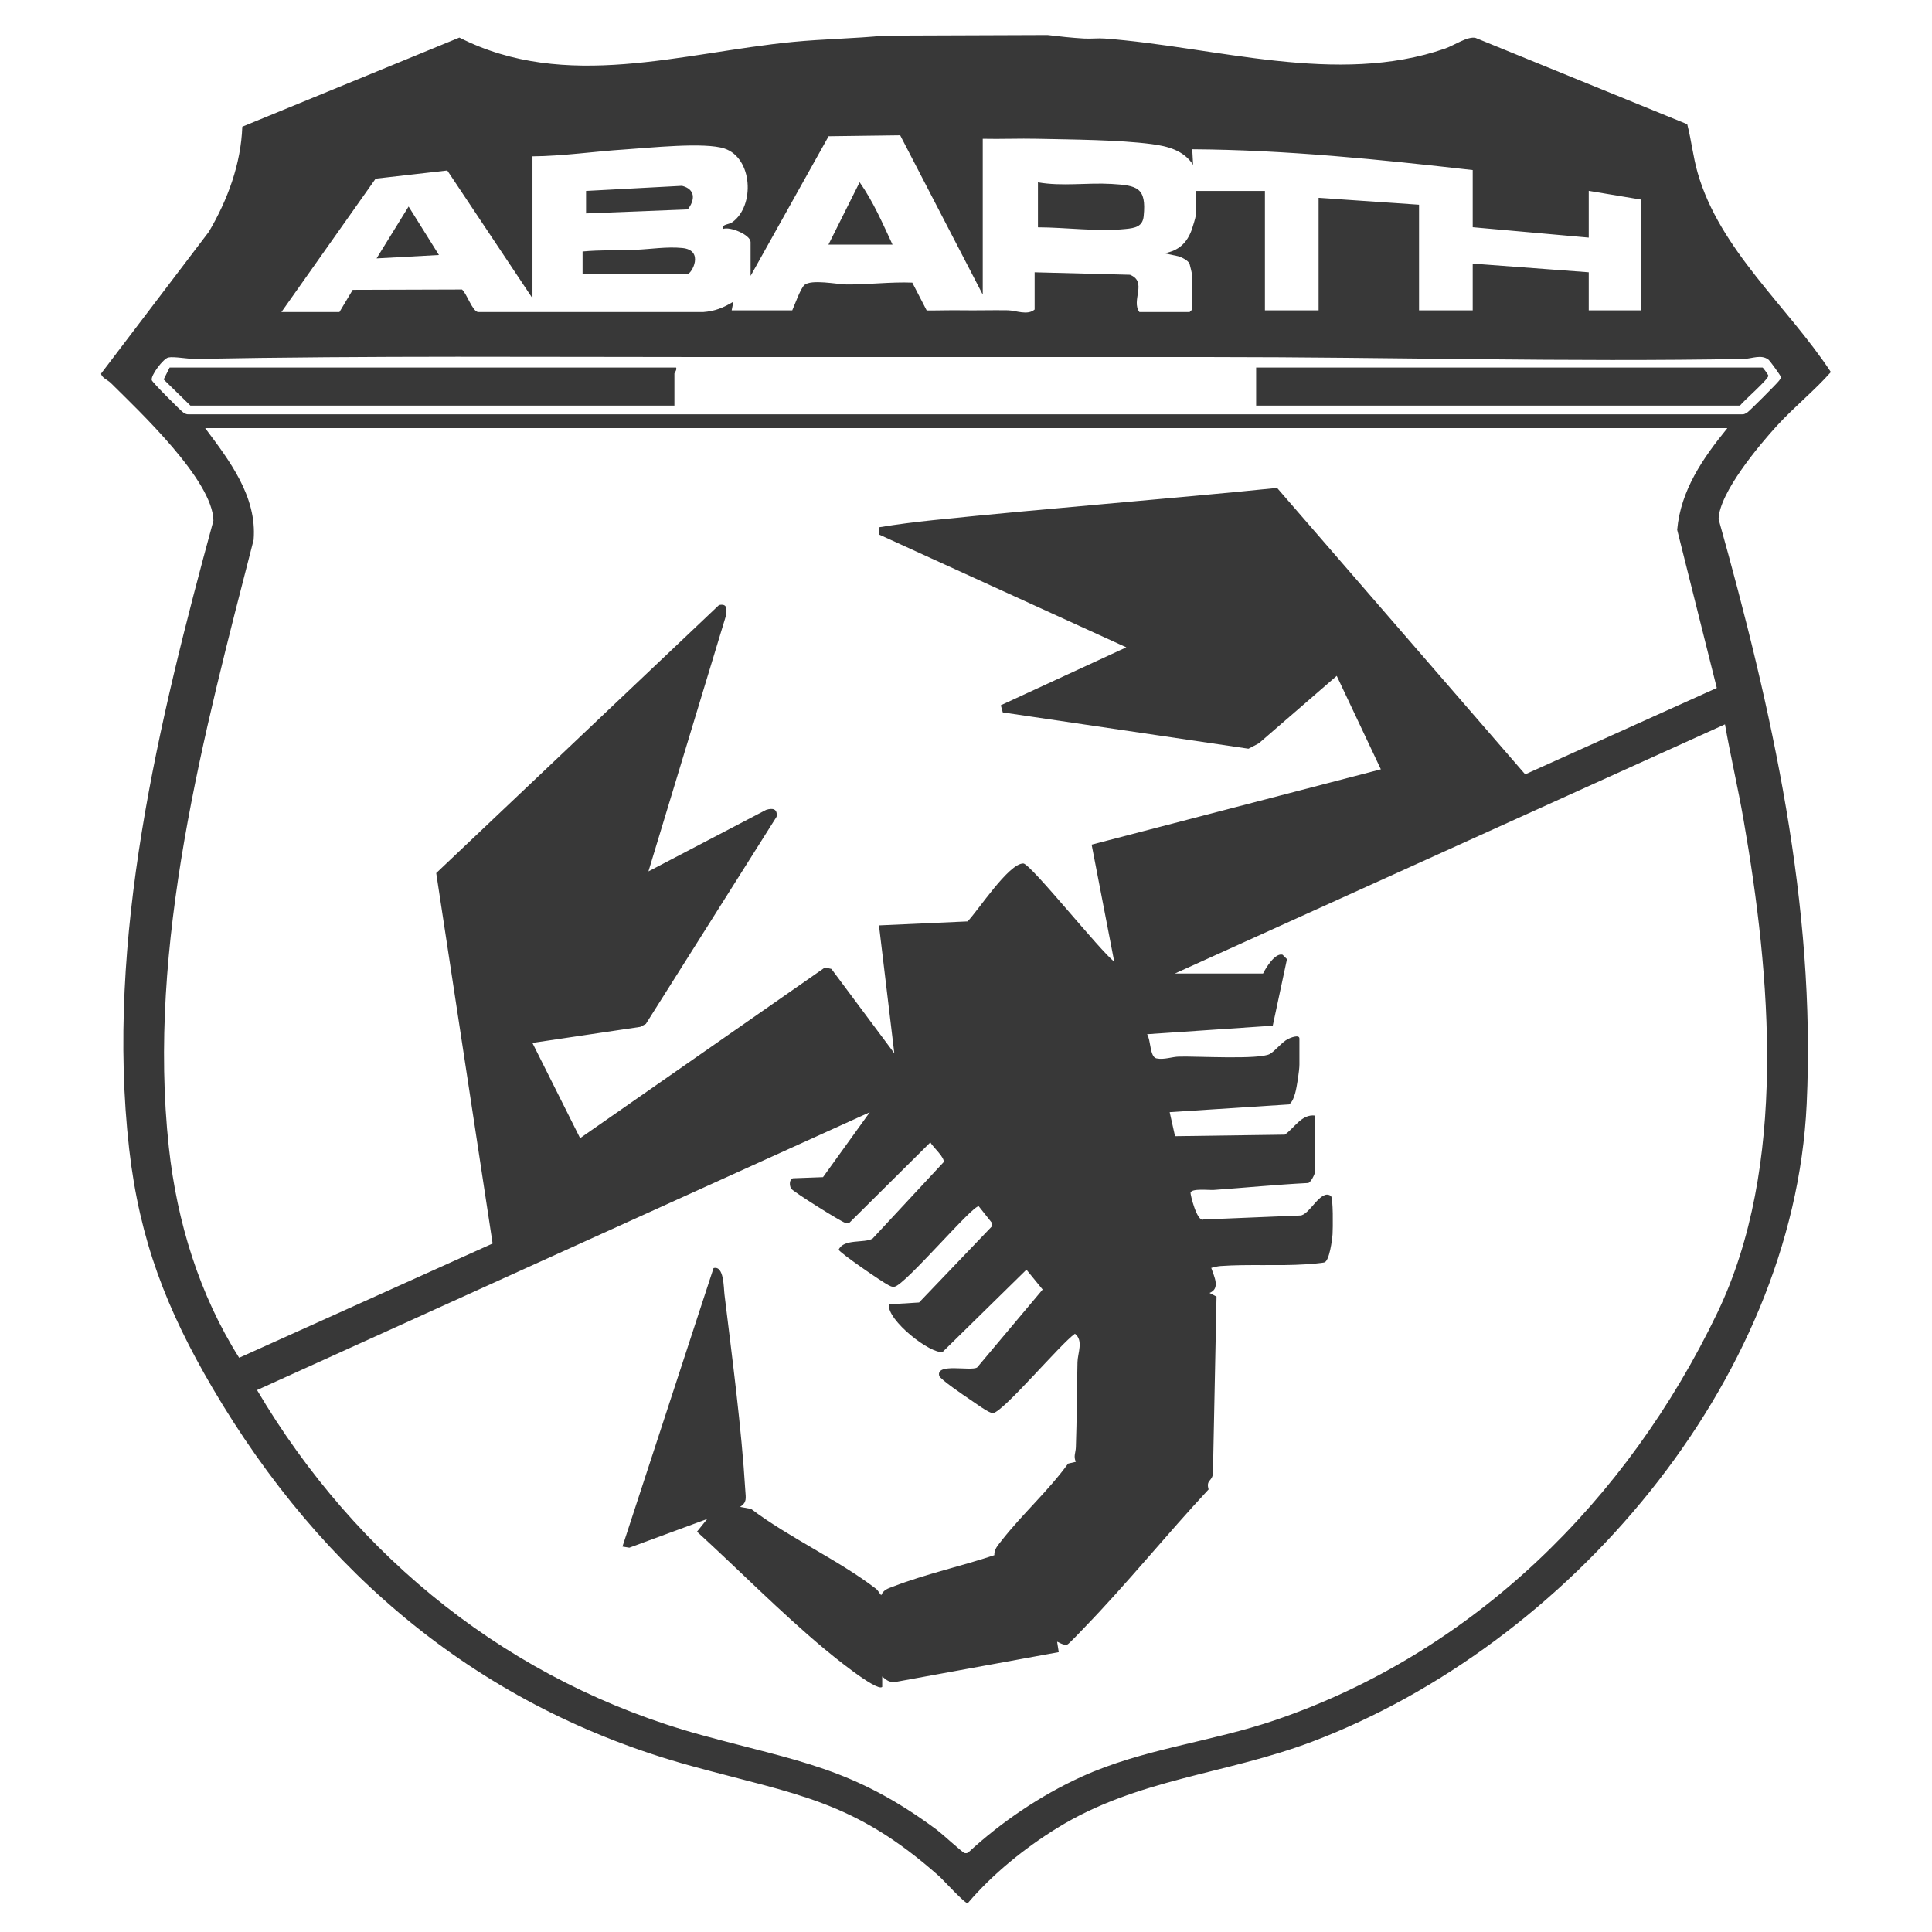 <?xml version="1.0" encoding="UTF-8"?>
<svg id="Abarth" xmlns="http://www.w3.org/2000/svg" viewBox="0 0 226.77 226.77">
  <defs>
    <style>
      .cls-1 {
        fill: #383838;
      }
    </style>
  </defs>
  <path class="cls-1" d="M103.91,4.18l19.05-.07c1.4.17,2.86.33,4.26.41.81.05,1.63-.06,2.43,0,13.01.97,27.3,5.6,39.99,1.17,1.03-.36,2.64-1.47,3.56-1.24l24.84,10.13c.49,1.89.68,3.8,1.22,5.69,2.59,9.07,10.56,15.69,15.64,23.4-1.92,2.18-4.3,4.09-6.29,6.26-2.11,2.3-6.8,7.89-6.89,11,6.24,22.26,11.44,45.32,10.34,68.67-1.54,32.76-28.15,63.52-58.07,74.84-10.19,3.85-20.51,4.33-29.91,10.13-3.82,2.36-7.58,5.4-10.49,8.82-.32.08-2.83-2.69-3.34-3.15-10.07-8.96-16.77-9.57-29.11-12.96-24.71-6.78-43.37-22.51-56.21-44.39-5.38-9.18-8.55-17.33-9.77-28.03-2.8-24.58,3.48-50.23,9.89-73.75-.07-4.74-8.72-12.85-12.05-16.16-.34-.34-1.13-.65-1.13-1.11l12.64-16.63c2.21-3.74,3.77-7.96,3.93-12.34l25.48-10.46c12.51,6.35,26.12,1.78,39.14.51,3.6-.35,7.23-.39,10.83-.75ZM88.1,32.37v-3.96c0-.84-2.43-1.87-3.25-1.53-.12-.61.67-.48,1.12-.81,2.66-1.93,2.37-7.52-.92-8.63-2.33-.79-8.88-.08-11.68.1-3.62.23-7.25.78-10.87.81v16.66l-10-15-8.41.96-11.06,15.66h6.81l1.56-2.61,12.83-.04c.58.52,1.2,2.52,1.87,2.65h26.43c1.37-.1,2.4-.51,3.55-1.22l-.2,1.02h7.11c.3-.67.95-2.52,1.41-2.96.79-.74,3.87-.09,4.98-.08,2.58.02,5.12-.32,7.7-.22l1.69,3.27c1.34.01,2.69-.04,4.04-.02,1.83.03,3.64-.03,5.49,0,.95.02,2.3.64,3.14-.09v-4.37l11.19.29c2.09.83.09,3.02,1.11,4.38h5.89l.3-.3v-4.06c0-.07-.27-1.22-.31-1.32-.17-.39-.94-.77-1.35-.88l-1.59-.34c1.68-.31,2.64-1.21,3.21-2.79.09-.26.45-1.43.45-1.58v-2.95h8.13v14.02h6.3v-13.21l11.79.81v12.4h6.3v-5.49l13.62,1.02v4.47h6.1v-13.01l-6.1-1.02v5.49l-13.62-1.22v-6.71c-10.93-1.24-21.91-2.37-32.92-2.44l.1,1.83c-1.09-1.7-2.97-2.19-4.88-2.44-3.95-.51-9.34-.53-13.4-.62-2.13-.05-4.28.05-6.41,0v18.29l-9.69-18.7-8.4.11-9.14,16.36ZM19.76,41.96c-.6.13-2.09,2.11-1.95,2.66.07.26,3.46,3.66,3.72,3.81.2.11.36.23.61.2h182.32c.25.03.41-.09.61-.2.23-.13,3.57-3.47,3.76-3.76.09-.13.21-.24.2-.42,0-.14-1.27-1.88-1.44-2.02-.85-.68-1.97-.12-2.93-.1-20.63.38-41.56-.22-62.19-.22h-58.14c-20.39,0-40.95-.17-61.35.22-.9.02-2.59-.31-3.21-.17ZM202.72,50.25H24.08c2.85,3.81,6.1,8.03,5.69,13.11-5.85,22.77-12.53,47.6-9.95,71.33.95,8.71,3.57,17.27,8.25,24.68l29.75-13.41-6.62-43.48,33.19-31.46c.98-.21.94.46.82,1.24l-9.1,30.02,13.81-7.22c.78-.25,1.37-.12,1.23.81l-15.34,24.31-.67.35-12.65,1.88,5.6,11.18,28.75-20.04.75.18,7.38,9.9-1.8-15.01,10.4-.47c1.23-1.26,4.82-6.81,6.54-6.8.84,0,9.14,10.42,10.67,11.51l-2.65-13.72,33.95-8.84-5.18-10.97-9.15,7.92-1.21.63-28.84-4.26-.23-.84,14.73-6.8-29.02-13.24v-.85c2.09-.35,4.25-.62,6.37-.84,13.43-1.39,26.91-2.42,40.35-3.78l29.12,33.62,22.49-10.14-4.65-18.56c.4-4.63,3.03-8.43,5.87-11.91ZM137.89,114.27h10.36c.34-.69,1.42-2.45,2.29-2.21l.52.52-1.67,7.81-14.75,1c.45.69.31,2.69,1.11,2.84.9.18,1.8-.19,2.64-.21,2.03-.06,9.43.38,10.66-.31.62-.35,1.39-1.37,2.11-1.75.24-.13,1.36-.59,1.36-.06v3.05c0,.69-.3,2.66-.5,3.36-.15.49-.29.99-.71,1.32l-14.02.91.63,2.82,12.88-.18c1.14-.77,1.97-2.44,3.56-2.24v6.6c0,.19-.53,1.41-.91,1.32-3.66.19-7.32.55-10.98.81-.57.04-2.6-.21-2.73.32-.04.18.75,3.47,1.51,3.15l11.34-.47c1.12,0,2.4-3.16,3.62-2.3.29.2.24,3.85.2,4.49s-.37,3.13-.95,3.31c-.24.08-1.79.21-2.21.23-3.22.21-6.75-.03-9.97.2-.39.03-.73.12-1.11.22.35,1.05,1.09,2.42-.2,2.94l.82.43-.42,20.71c-.05,1.01-.85.76-.51,1.92-4.93,5.29-9.51,10.98-14.53,16.17-.32.33-1.84,1.95-2.04,2.03-.44.18-1.17-.37-1.21-.31l.19,1.21-19,3.47c-.8.16-1.17-.13-1.72-.61v1.22c-.62.63-6.07-3.86-6.81-4.48-5.18-4.33-9.95-9.19-14.93-13.74l1.2-1.49-9.14,3.37-.81-.13,10.69-32.68c1.24-.34,1.18,2.28,1.29,3.13.89,7.33,2,15.66,2.44,22.96.06.95.21,1.38-.61,1.93l1.29.24c4.47,3.38,10.25,5.99,14.63,9.35.3.23.4.52.64.78.28-.65.8-.79,1.41-1.02,3.74-1.45,8.04-2.4,11.87-3.68-.03-.71.43-1.16.84-1.7,2.44-3.12,5.48-5.83,7.82-9.05l.91-.21c-.31-.63-.01-1.11,0-1.72.12-3.33.11-6.65.19-9.97.02-1.07.73-2.54-.3-3.34-1.68,1.17-8.3,9.06-9.6,9.32-.41.08-2.24-1.29-2.76-1.63-.57-.38-3.47-2.35-3.57-2.75-.4-1.55,3.69-.51,4.45-.98l7.69-9.15-1.9-2.33-9.83,9.65c-1.37.31-6.55-3.69-6.32-5.58l3.55-.22,8.55-8.94v-.4s-1.54-1.94-1.54-1.94c-.62-.29-8.63,9.23-9.9,9.43-.34.05-.47-.08-.73-.2-.65-.31-5.74-3.8-5.82-4.15.61-1.31,2.96-.73,3.97-1.29l8.33-8.96c.25-.49-1.26-1.82-1.54-2.34l-9.5,9.43c-.17.07-.34.02-.51,0-.37-.06-6.19-3.69-6.35-4.03-.19-.38-.21-1.05.23-1.19l3.53-.13,5.49-7.62-71.92,32.61c11.67,19.77,29.9,34.38,52.16,40.49,11.4,3.13,17.75,3.79,27.66,11.15.52.39,3.01,2.65,3.21,2.7.17.04.32.03.46-.07,3.86-3.57,8.49-6.7,13.28-8.88,7.24-3.3,15.25-4.08,22.8-6.67,23.26-7.96,41.27-25.79,51.82-47.76,8.28-17.22,6.28-39.63,3.08-57.96-.65-3.73-1.52-7.42-2.17-11.14l-64.62,29.27Z"/>
  <path class="cls-1" d="M121.83,26.68v-5.28c2.82.5,5.79.02,8.65.19,3,.18,4.1.41,3.76,3.78-.12,1.23-1,1.4-2.15,1.51-3.26.33-6.98-.19-10.26-.2Z"/>
  <path class="cls-1" d="M68.38,32.16v-2.64c2.06-.19,4.13-.13,6.2-.2,1.79-.07,3.68-.39,5.5-.21,2.64.25,1.1,3.06.6,3.06h-12.3Z"/>
  <path class="cls-1" d="M80.72,24.58l-11.93.47v-2.64s11.26-.6,11.26-.6c1.58.4,1.56,1.64.67,2.78Z"/>
  <path class="cls-1" d="M104.76,28.71h-7.52l3.66-7.32c1.59,2.25,2.7,4.83,3.86,7.32Z"/>
  <polygon class="cls-1" points="51.52 29.93 44.2 30.33 47.96 24.24 51.52 29.93"/>
  <path class="cls-1" d="M147.44,47.61v-4.47h59.44c.06,0,.67.85.68.95.06.4-2.89,2.94-3.33,3.52h-56.8Z"/>
  <path class="cls-1" d="M79.36,43.14c.12.28-.2.61-.2.71v3.76H22.35l-3.14-3.07.7-1.4h59.44Z"/>
</svg>